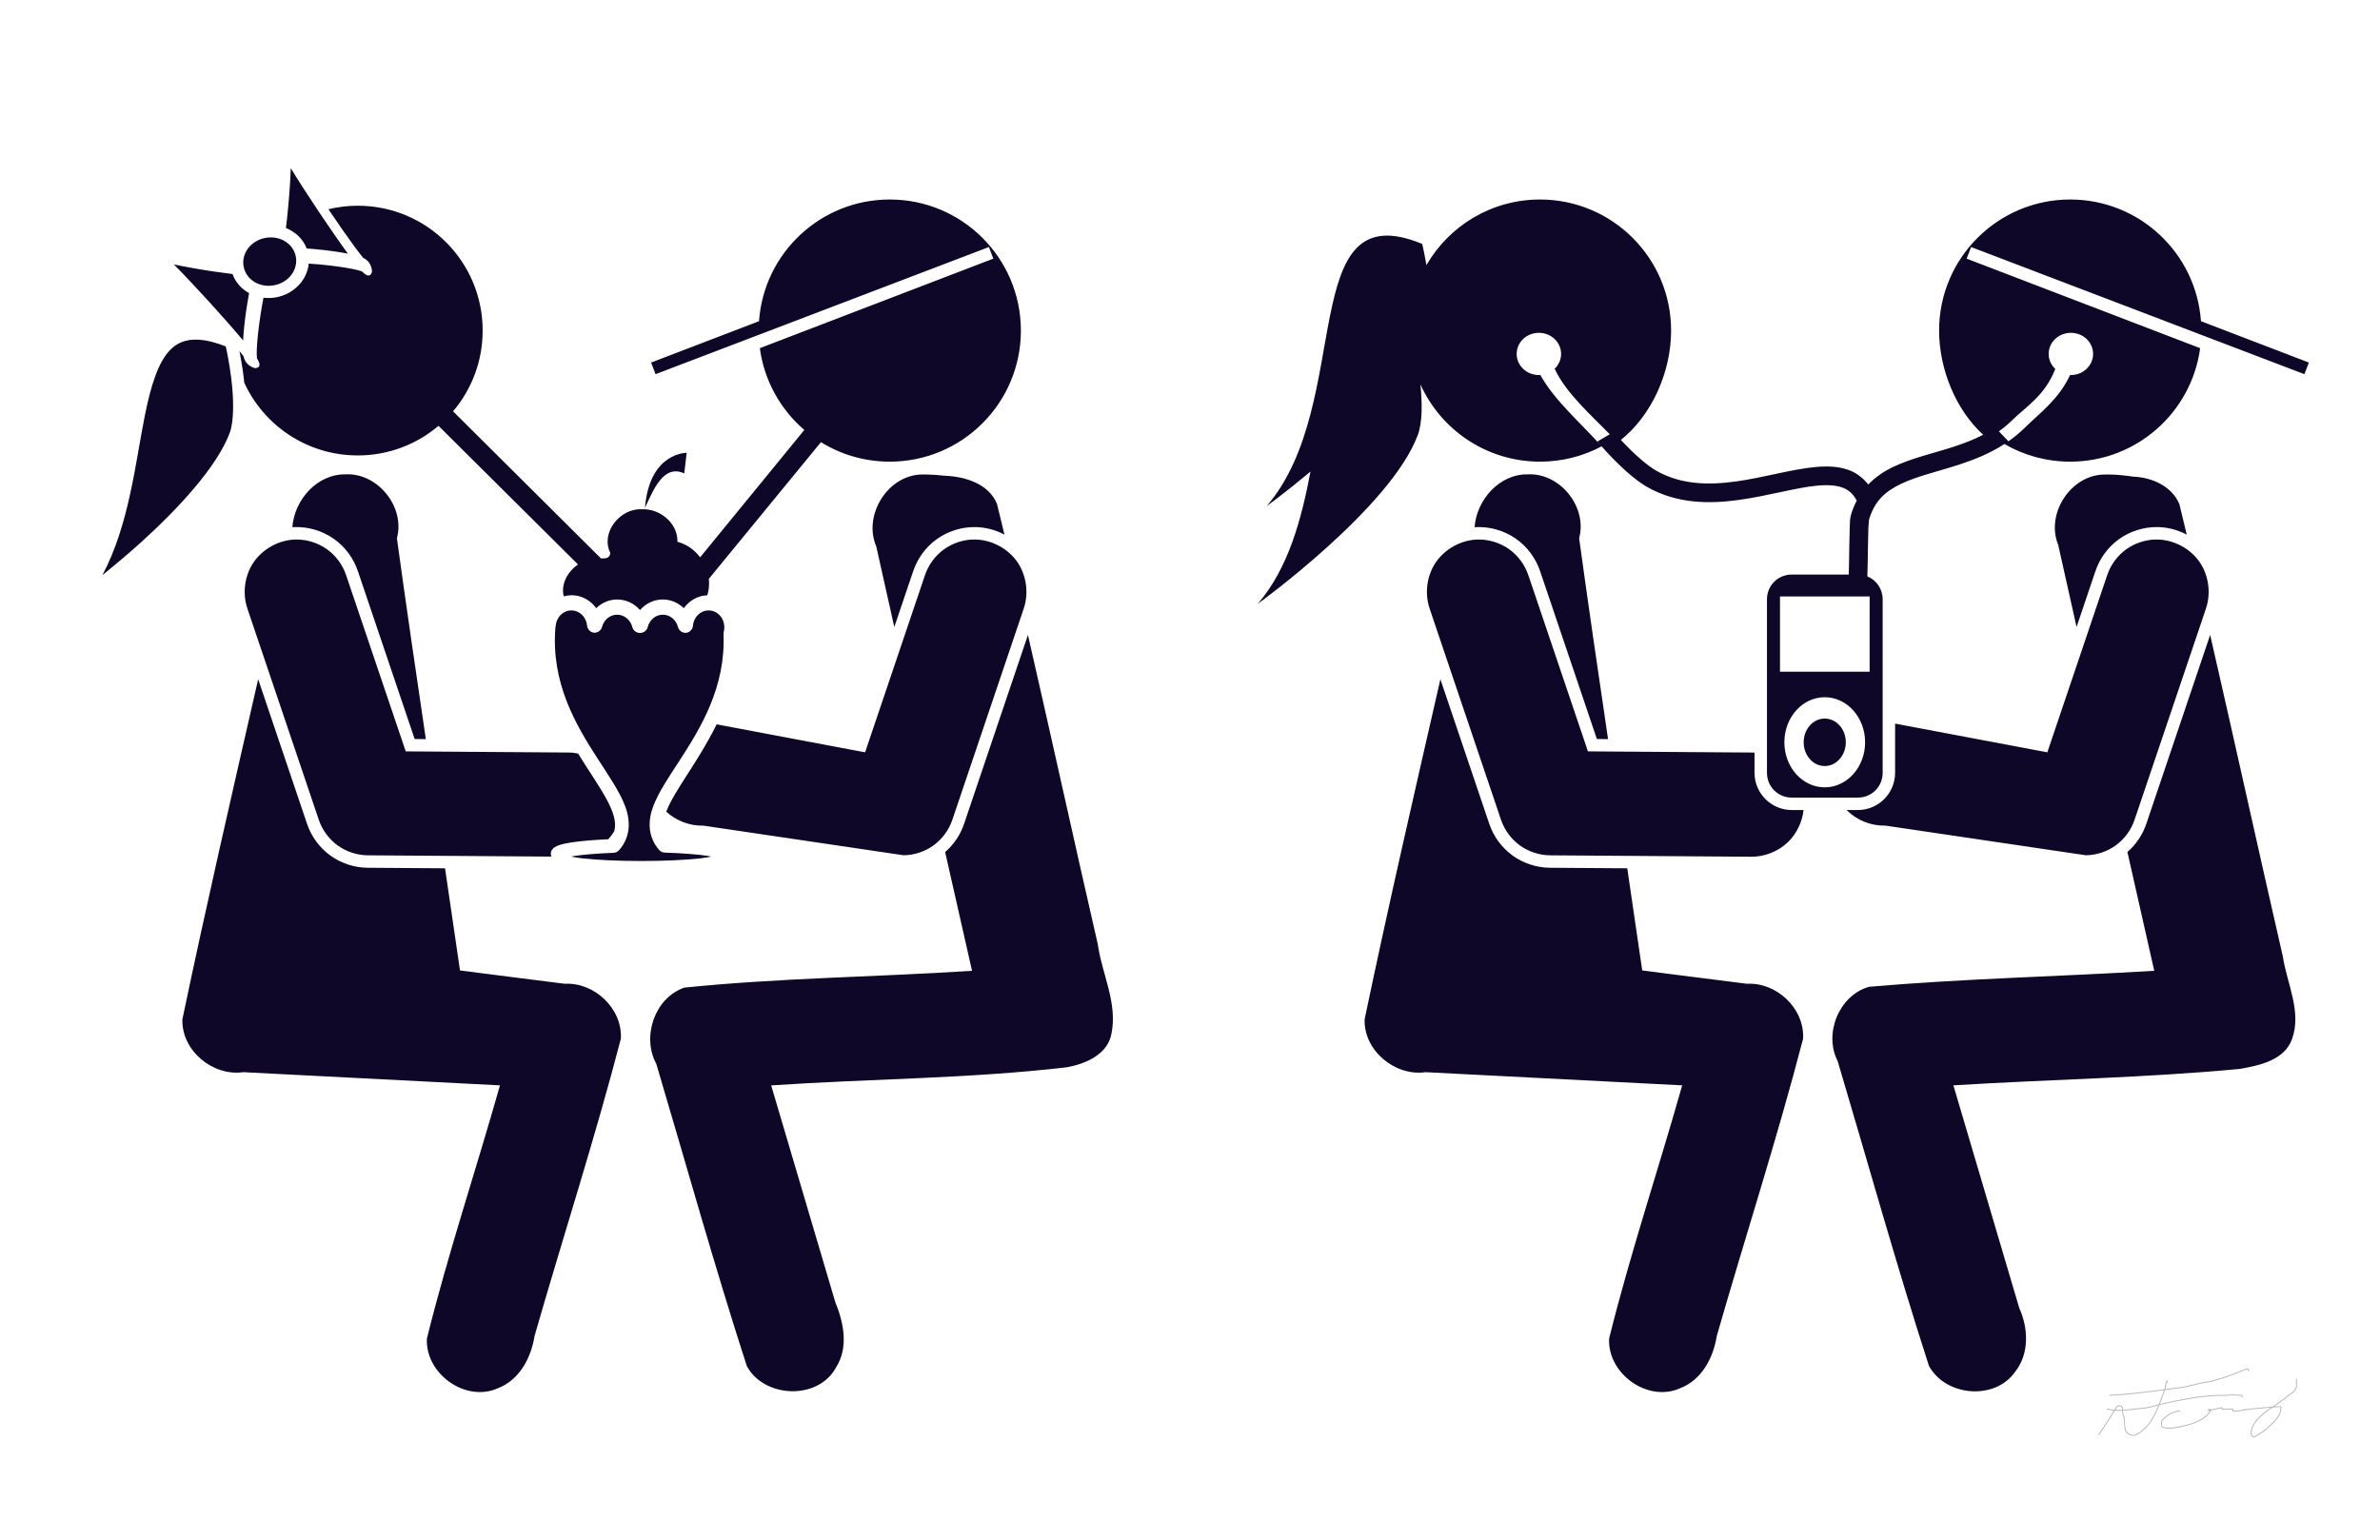 <?xml version="1.0" encoding="UTF-8" standalone="no"?>
<!-- Created with Inkscape (http://www.inkscape.org/) -->

<svg
   xmlns:dc="http://purl.org/dc/elements/1.1/"
   xmlns:cc="http://creativecommons.org/ns#"
   xmlns:rdf="http://www.w3.org/1999/02/22-rdf-syntax-ns#"
   xmlns:svg="http://www.w3.org/2000/svg"
   xmlns="http://www.w3.org/2000/svg"
   xmlns:sodipodi="http://sodipodi.sourceforge.net/DTD/sodipodi-0.dtd"
   xmlns:inkscape="http://www.inkscape.org/namespaces/inkscape"
   width="1530"
   height="990"
   id="svg2"
   version="1.1"
   inkscape:version="0.47 r22583"
   sodipodi:docname="icecream-ipod.svg">
  <defs
     id="defs4">
    <inkscape:perspective
       sodipodi:type="inkscape:persp3d"
       inkscape:vp_x="0 : 526.18109 : 1"
       inkscape:vp_y="0 : 1000 : 0"
       inkscape:vp_z="744.09448 : 526.18109 : 1"
       inkscape:persp3d-origin="372.04724 : 350.78739 : 1"
       id="perspective10" />
    <inkscape:perspective
       id="perspective3907"
       inkscape:persp3d-origin="0.5 : 0.33333333 : 1"
       inkscape:vp_z="1 : 0.5 : 1"
       inkscape:vp_y="0 : 1000 : 0"
       inkscape:vp_x="0 : 0.5 : 1"
       sodipodi:type="inkscape:persp3d" />
  </defs>
  <sodipodi:namedview
     id="base"
     pagecolor="#ffffff"
     bordercolor="#666666"
     borderopacity="1.0"
     inkscape:pageopacity="0.0"
     inkscape:pageshadow="2"
     inkscape:zoom="0.35"
     inkscape:cx="769.13386"
     inkscape:cy="476.94048"
     inkscape:document-units="px"
     inkscape:current-layer="layer1"
     showgrid="false"
     inkscape:window-width="1024"
     inkscape:window-height="538"
     inkscape:window-x="-8"
     inkscape:window-y="-8"
     inkscape:window-maximized="1" />
  <g
     inkscape:label="Layer 1"
     inkscape:groupmode="layer"
     id="layer1"
     transform="translate(0,-62.362)">
    <path
       style="fill:#0f0727;fill-opacity:1;stroke:none"
       d="M 186.906 108.125 C 186.689 115.596 186.053 124.933 185.156 134.219 C 184.743 138.497 184.305 142.667 183.812 146.625 C 189.896 149.036 194.84 153.693 197.156 159.781 C 198.931 159.909 200.712 160.018 202.531 160.188 C 210.101 160.891 217.662 161.92 223.656 163.094 C 218.259 155.72 211.551 146.019 204.875 136.031 C 198.198 126.042 191.745 116.065 186.906 108.125 z M 572 128.281 C 527.474 128.281 491.023 162.791 487.938 206.531 L 418.562 233.125 L 421.438 240.594 L 635.719 158.844 L 638.562 166.312 L 488.469 223.875 C 491.276 244.831 501.794 263.334 517.062 276.469 L 450.094 358.344 C 446.468 353.558 441.371 349.877 435.5 348.375 C 435.795 336.386 424.167 326.835 412.531 327.469 C 398.638 326.729 385.895 342.45 392.344 355.562 C 392.064 359.039 389.237 359.151 386.312 359.031 L 291.25 264.469 C 303.113 250.478 310.281 232.373 310.281 212.562 C 310.281 168.175 274.388 132.281 230 132.281 C 223.497 132.281 217.177 133.077 211.125 134.531 C 217.341 143.767 223.555 152.678 228.281 159.094 C 230.532 162.149 232.213 164.262 233.531 165.844 C 234.048 166.09 234.586 166.378 235.219 166.844 C 235.81 167.279 236.583 167.856 237.562 169.344 C 238.542 170.832 239.25 173.394 239.125 174.688 C 239 175.981 237.928 177.209 236.812 177.125 C 235.697 177.041 234.933 176.451 234.344 176 C 233.705 175.511 233.184 175.017 232.688 174.5 C 231.262 174.024 229.429 173.506 226.938 173 C 221.152 171.825 213.267 170.753 205.5 170.031 C 203.12 169.81 200.77 169.652 198.469 169.5 C 197.514 179.747 189.34 188.74 178.125 191.062 C 175.16 191.677 172.212 191.788 169.375 191.438 C 168.661 195.032 168.009 198.96 167.406 202.938 C 166.238 210.65 165.345 218.539 165.094 224.438 C 164.986 226.978 165.068 228.877 165.188 230.375 C 165.57 230.982 165.929 231.606 166.25 232.344 C 166.546 233.025 166.937 233.928 166.75 235.031 C 166.563 236.134 165.099 236.877 163.812 236.688 C 162.526 236.498 160.24 235.184 159.031 233.875 C 157.823 232.566 157.436 231.678 157.156 231 C 156.857 230.274 156.708 229.686 156.594 229.125 C 155.9 228.179 154.976 227.034 153.938 225.719 C 154.765 229.946 155.79 235.738 156.594 242.156 C 156.755 243.441 156.887 244.77 157.031 246.094 C 169.719 273.699 197.591 292.844 230 292.844 C 249.81 292.844 267.916 285.675 281.906 273.812 L 371.594 362.969 C 364.884 367.556 360.457 375.597 362.406 383.438 C 363.673 383.099 364.987 382.882 366.344 382.812 C 366.662 382.749 366.988 382.718 367.312 382.719 C 373.862 382.719 379.663 386.005 383.281 391.031 C 386.816 387.633 391.498 385.469 396.719 385.469 C 402.561 385.469 407.804 388.114 411.438 392.25 C 415.068 388.122 420.289 385.469 426.125 385.469 C 431.357 385.469 436.056 387.651 439.594 391.062 C 443.055 386.242 448.481 383.021 454.688 382.75 C 455.403 380.505 455.808 378.128 455.812 375.656 C 455.852 374.489 455.81 373.343 455.688 372.188 L 527.75 284.312 C 540.611 292.259 555.769 296.844 572 296.844 C 618.55 296.844 656.281 259.112 656.281 212.562 C 656.281 166.013 618.55 128.281 572 128.281 z M 990 128.281 C 958.772 128.281 931.53 145.268 916.969 170.5 C 915.632 162.489 914.281 156.844 914.281 156.844 C 832.288 122.889 871.327 259.04 814.281 325.438 C 814.281 325.438 826.416 316.655 842.469 303.219 C 836.734 333.266 828.533 365.037 808.562 388.281 C 808.562 388.281 894.091 326.456 911.438 279.719 C 914.517 271.423 914.308 258.728 913.125 247.156 C 926.328 276.451 955.78 296.844 990 296.844 C 1004.308 296.844 1017.79 293.291 1029.594 287 C 1016.694 272.384 999.63 258.004 990.188 241.094 C 989.888 241.112 989.586 241.156 989.281 241.156 C 981.391 241.156 975 235.058 975 227.562 C 975 220.067 981.391 214 989.281 214 C 997.171 214 1003.562 220.067 1003.562 227.562 C 1003.562 231.295 1001.972 234.672 999.406 237.125 C 1007 253.106 1022.313 266.339 1034.844 279.219 L 1026.906 283.906 C 1027.806 284.963 1028.693 285.979 1029.594 287 C 1040.377 299.218 1051.139 308.736 1058.938 313.156 C 1077.971 323.946 1098.689 324.109 1117.75 321.469 C 1136.811 318.829 1154.671 313.495 1168.312 312.25 C 1175.133 311.627 1180.742 312.029 1184.875 313.688 C 1188.536 315.157 1191.303 317.521 1193.625 321.906 C 1192.18 324.654 1190.932 327.598 1189.969 330.875 C 1189.141 333.687 1189.262 335.557 1189.125 338.844 C 1188.988 342.13 1188.906 346.138 1188.844 350.375 C 1188.746 356.956 1188.681 364.062 1188.5 369.438 L 1151.844 369.438 C 1142.944 369.438 1135.906 376.476 1135.906 385.375 L 1135.906 496.906 C 1135.906 505.805 1142.944 512.844 1151.844 512.844 L 1194.344 512.844 C 1203.243 512.844 1210.281 505.805 1210.281 496.906 L 1210.281 385.375 C 1210.281 378.641 1206.255 372.985 1200.438 370.625 C 1200.662 364.807 1200.742 357.424 1200.844 350.562 C 1200.906 346.358 1200.966 342.405 1201.094 339.344 C 1201.205 336.665 1201.604 334.112 1201.531 334.094 C 1205.18 321.848 1212.155 315.846 1222.344 311 C 1232.577 306.132 1245.972 303.161 1260.062 298.531 C 1269.5 295.43 1279.304 291.509 1288.562 285.5 C 1300.989 292.718 1315.437 296.844 1330.844 296.844 C 1373.562 296.844 1408.854 265.082 1414.375 223.875 L 1264.281 166.312 L 1267.125 158.844 L 1481.406 240.594 L 1484.281 233.125 L 1414.906 206.531 C 1411.821 162.791 1375.369 128.281 1330.844 128.281 C 1284.294 128.281 1246.562 166.013 1246.562 212.562 C 1246.562 237.647 1257.517 263.76 1274.906 279.562 C 1268.933 282.644 1262.675 285.034 1256.312 287.125 C 1242.982 291.505 1229.276 294.407 1217.188 300.156 C 1211.26 302.975 1205.695 306.67 1201.031 311.531 C 1197.79 307.449 1193.818 304.358 1189.344 302.562 C 1182.533 299.829 1175.048 299.567 1167.219 300.281 C 1151.56 301.711 1133.932 307.092 1116.094 309.562 C 1098.255 312.033 1080.674 311.692 1064.844 302.719 C 1059.073 299.448 1050.766 292.305 1042 282.875 C 1061.65 267.184 1074.281 239.485 1074.281 212.562 C 1074.281 166.013 1036.55 128.281 990 128.281 z M 173.719 152.656 C 172.576 152.681 171.425 152.788 170.25 153.031 C 160.851 154.978 154.933 163.336 156.656 171.656 C 158.379 179.976 167.133 185.322 176.531 183.375 C 185.93 181.428 191.848 173.07 190.125 164.75 C 188.617 157.47 181.715 152.484 173.719 152.656 z M 111.75 170 C 118.293 176.607 126.442 185.272 134.531 194.156 C 142.619 203.038 150.422 211.894 156.281 218.906 C 156.584 212.805 157.424 205.204 158.562 197.688 C 159.043 194.513 159.563 191.428 160.125 188.469 C 155.212 185.784 151.362 181.514 149.469 176.188 C 145.633 175.724 141.601 175.2 137.5 174.594 C 128.271 173.23 119.054 171.586 111.75 170 z M 1331.281 214 C 1339.171 214 1345.562 220.067 1345.562 227.562 C 1345.562 235.058 1339.171 241.156 1331.281 241.156 C 1331.114 241.156 1330.948 241.13 1330.781 241.125 C 1323.33 256.941 1311.509 265.327 1301.75 274.938 C 1298.357 278.279 1294.809 281.189 1291.156 283.75 L 1285 277.375 C 1287.877 275.312 1290.658 273.021 1293.312 270.406 C 1302.425 261.432 1314.56 254.479 1321.25 237.219 C 1318.627 234.758 1317 231.341 1317 227.562 C 1317 220.067 1323.392 214 1331.281 214 z M 125.75 218.375 C 124.942 218.381 124.157 218.403 123.406 218.469 C 117.402 218.994 113.056 221.236 109.25 225.156 C 101.638 232.996 96.898 248.267 93.125 267.125 C 86.998 297.75 83.022 337.436 65.844 369.781 C 73.207 363.842 81.626 356.873 90.812 348.562 C 114.179 327.424 139.56 300.21 147.688 278.312 C 150.625 270.397 150.211 255.57 148.656 243.156 C 147.347 232.703 145.697 225.245 145.125 222.719 C 138.592 220.181 132.956 218.763 128.25 218.438 C 127.387 218.378 126.558 218.369 125.75 218.375 z M 441.438 291.156 C 441.438 291.156 417.482 290.817 414.625 326.531 C 420.051 314.895 426.606 298.28 439.875 304.406 L 441.438 291.156 z M 224.281 304.969 C 223.642 304.953 222.99 304.972 222.344 305 C 203.937 304.608 189.214 321.385 187.938 339.031 C 188.302 339.006 188.666 338.952 189.031 338.938 C 198.043 338.571 207.072 341.214 214.469 346.375 C 221.846 351.523 227.413 359.068 230.188 367.625 C 230.195 367.647 230.212 367.665 230.219 367.688 L 266.562 475.188 L 273.75 475.25 C 267.375 432.234 261.087 389.205 255.156 346.125 C 260.414 326.749 244.104 305.469 224.281 304.969 z M 984.281 304.969 C 983.642 304.953 982.99 304.972 982.344 305 C 963.937 304.608 949.214 321.385 947.938 339.031 C 948.302 339.006 948.666 338.952 949.031 338.938 C 958.043 338.571 967.072 341.214 974.469 346.375 C 981.846 351.523 987.413 359.068 990.188 367.625 C 990.195 367.647 990.212 367.665 990.219 367.688 L 1026.562 475.188 L 1033.75 475.25 C 1027.375 432.234 1021.087 389.205 1015.156 346.125 C 1020.414 326.749 1004.104 305.469 984.281 304.969 z M 595.562 305.094 C 594.296 305.078 593.016 305.086 591.75 305.125 C 570.209 306.133 554.795 331.612 563.312 351.344 C 567.167 368.627 571.025 385.91 574.906 403.188 L 586.906 367.688 C 586.913 367.665 586.931 367.647 586.938 367.625 C 589.647 359.263 595.019 351.856 602.156 346.719 C 609.313 341.568 618.059 338.806 626.875 338.906 C 633.468 338.979 639.937 340.707 645.719 343.75 C 644.133 337.138 642.518 330.512 640.906 323.906 C 635.32 310.715 620.016 306.327 606.906 305.875 C 603.136 305.42 599.361 305.141 595.562 305.094 z M 1355.406 305.094 C 1354.639 305.092 1353.861 305.102 1353.094 305.125 C 1331.384 305.05 1314.887 330.266 1323.125 350.312 C 1327.034 367.937 1330.987 385.541 1334.938 403.156 L 1346.906 367.688 C 1346.914 367.665 1346.928 367.647 1346.938 367.625 C 1349.648 359.261 1355.02 351.855 1362.156 346.719 C 1369.312 341.569 1378.06 338.806 1386.875 338.906 C 1393.477 338.979 1399.962 340.699 1405.75 343.75 C 1404.194 337.235 1402.61 330.697 1401.031 324.188 C 1396.219 312.599 1383.399 306.919 1371.406 306.5 C 1366.132 305.709 1360.779 305.107 1355.406 305.094 z M 190.688 346.906 C 190.235 346.906 189.795 346.919 189.344 346.938 C 178.991 347.362 168.773 353.073 162.969 361.656 C 157.165 370.239 155.695 381.828 159.156 391.594 L 159.156 391.625 L 159.156 391.656 L 204.969 527.219 C 207.178 533.741 211.51 539.594 217.094 543.625 C 222.677 547.656 229.614 549.925 236.5 549.969 L 354.469 550.781 C 354.26 550.268 354.094 549.698 354.094 549.031 C 354.094 546.792 355.544 545.471 356.5 544.812 C 357.456 544.154 358.364 543.789 359.406 543.438 C 361.49 542.734 364.066 542.184 367.281 541.688 C 373.309 540.756 381.593 540.063 391.062 539.625 C 392.485 538.012 393.787 536.292 394.875 534.438 C 396.442 528.89 394.466 522.164 389.781 513.594 C 385.253 505.309 378.456 495.594 371.625 484.531 C 369.728 484.194 367.832 483.882 365.906 483.875 L 365.875 483.875 L 263.656 483.156 L 260.812 483.125 L 259.906 480.438 L 222.625 370.188 L 222.594 370.156 L 222.594 370.125 C 220.377 363.245 215.803 357.073 209.875 352.938 C 204.318 349.06 197.471 346.917 190.688 346.906 z M 625.5 346.906 C 618.869 347.104 612.22 349.349 606.844 353.219 C 601.109 357.346 596.699 363.396 594.531 370.125 L 594.531 370.156 L 594.5 370.188 L 557.25 480.438 L 556.156 483.719 L 552.719 483.094 L 460.688 465.75 C 448.944 489.769 433.392 508.34 428.312 521.906 C 434.565 527.667 443.189 531.039 451.688 530.875 L 452 530.875 L 452.344 530.906 L 580.906 549.938 C 587.71 549.841 594.548 547.606 600.062 543.625 C 605.645 539.595 609.977 533.743 612.188 527.219 L 658 391.656 L 658 391.625 L 658 391.594 C 661.517 381.672 659.932 369.847 653.906 361.219 C 647.881 352.59 637.337 347.022 626.812 346.906 C 626.371 346.901 625.942 346.893 625.5 346.906 z M 950.688 346.906 C 950.235 346.906 949.795 346.919 949.344 346.938 C 938.991 347.362 928.773 353.073 922.969 361.656 C 917.165 370.239 915.695 381.828 919.156 391.594 L 919.156 391.625 L 919.156 391.656 L 964.969 527.219 C 967.178 533.741 971.51 539.594 977.094 543.625 C 982.677 547.656 989.614 549.925 996.5 549.969 L 1125.438 550.875 L 1125.469 550.875 C 1134.256 551.043 1143.206 547.509 1149.5 541.375 C 1155.015 536 1158.596 528.522 1159.438 520.844 L 1151.844 520.844 C 1138.651 520.844 1127.906 510.099 1127.906 496.906 L 1127.906 483.938 C 1127.252 483.901 1126.593 483.871 1125.938 483.875 L 1125.906 483.875 L 1125.875 483.875 L 1023.656 483.156 L 1020.812 483.125 L 1019.906 480.438 L 982.625 370.188 L 982.594 370.156 L 982.594 370.125 C 980.377 363.245 975.803 357.073 969.875 352.938 C 964.318 349.06 957.471 346.917 950.688 346.906 z M 1385.5 346.906 C 1378.869 347.104 1372.221 349.348 1366.844 353.219 C 1361.107 357.347 1356.699 363.398 1354.531 370.125 L 1354.531 370.156 L 1354.5 370.188 L 1317.25 480.438 L 1316.156 483.719 L 1312.719 483.094 L 1218.281 465.281 L 1218.281 496.906 C 1218.281 510.099 1207.536 520.844 1194.344 520.844 L 1187.125 520.844 C 1187.299 521.022 1187.478 521.201 1187.656 521.375 C 1193.952 527.506 1202.901 531.045 1211.688 530.875 L 1212 530.875 L 1212.344 530.906 L 1340.906 549.938 C 1347.71 549.841 1354.547 547.607 1360.062 543.625 C 1365.646 539.594 1369.978 533.741 1372.188 527.219 L 1418 391.656 L 1418 391.625 L 1418 391.594 C 1421.516 381.673 1419.932 369.848 1413.906 361.219 C 1407.881 352.589 1397.337 347.022 1386.812 346.906 C 1386.371 346.901 1385.942 346.893 1385.5 346.906 z M 1144.281 383.531 L 1201.906 383.531 L 1201.906 431.906 L 1144.281 431.906 L 1144.281 383.531 z M 367.312 392.5 C 362.086 392.5 357.699 396.717 357.25 402.438 C 357.221 402.819 357.148 403.198 357.031 403.562 C 354.207 438.947 369.923 465.694 384.188 487.781 C 391.393 498.938 398.222 508.77 401.875 518.375 C 405.528 527.98 405.345 538.376 397.938 546.688 C 397.075 547.669 395.805 548.281 394.5 548.344 C 384.08 548.743 375.145 549.483 369.031 550.406 C 368.221 550.529 367.957 550.653 367.25 550.781 C 369.42 551.182 371.339 551.594 374.5 551.938 C 384.039 552.975 397.464 553.625 412.281 553.625 C 427.098 553.625 440.524 552.975 450.062 551.938 C 453.206 551.596 455.085 551.179 457.25 550.781 C 456.293 550.606 455.866 550.446 454.719 550.281 C 448.084 549.331 438.447 548.572 427.312 548.219 C 425.976 548.181 424.665 547.566 423.781 546.562 C 416.622 538.442 416.321 528.298 419.75 518.938 C 423.179 509.577 429.705 500.049 436.688 489.281 C 450.653 467.745 466.522 441.782 465.125 407.625 C 465.123 407.552 465.123 407.479 465.125 407.406 C 465.128 407.006 465.181 406.606 465.281 406.219 C 465.513 405.296 465.625 404.344 465.625 403.375 C 465.625 397.181 461.04 392.5 455.531 392.5 C 450.324 392.5 445.948 396.699 445.469 402.375 C 445.296 404.67 443.293 406.713 441 406.906 C 438.707 407.1 436.399 405.421 435.844 403.188 C 434.625 398.508 430.72 395.25 426.125 395.25 C 421.508 395.25 417.569 398.541 416.375 403.25 C 415.856 405.354 413.792 406.969 411.625 406.969 L 411.25 406.969 C 409.083 406.969 407.019 405.354 406.5 403.25 C 405.307 398.546 401.335 395.25 396.719 395.25 C 392.125 395.25 388.219 398.508 387 403.188 C 386.41 405.38 384.138 407.004 381.875 406.812 C 379.612 406.621 377.619 404.636 377.406 402.375 C 376.927 396.698 372.519 392.5 367.312 392.5 z M 1420.812 408.25 L 1379.75 529.781 C 1377.389 536.75 1373.163 543.029 1367.625 547.844 C 1373.393 573.3 1379.143 598.754 1384.875 624.219 C 1323.786 627.934 1262.485 629.206 1201.531 634.5 C 1182.302 639.984 1172.254 664.52 1181.344 682.219 C 1200.793 747.556 1219.06 813.313 1240 878.156 C 1250.569 897.903 1282.458 900.716 1295.406 882.094 C 1304.662 870.506 1303.974 854.014 1298.094 841.062 C 1283.98 793.337 1269.863 745.6 1255.75 697.875 C 1317.095 694.041 1378.69 693.113 1439.875 687.312 C 1452.522 685.082 1468.538 681.769 1473.469 668.094 C 1479.8 650.443 1470.194 632.558 1467.562 615.125 C 1451.755 546.234 1436.637 477.141 1420.812 408.25 z M 660.812 408.281 L 619.75 529.781 C 617.384 536.764 613.151 543.055 607.594 547.875 C 613.357 573.326 619.129 598.763 624.875 624.219 C 563.265 628.236 501.344 628.753 439.938 635.031 C 420.855 641.591 412.415 666.625 421.906 684.062 C 441.178 748.894 459.281 814.1 480.125 878.438 C 491.269 899.075 526.054 900.481 537.469 879.219 C 545.681 866.39 542.34 850.25 536.906 837.062 C 523.204 790.673 509.481 744.287 495.75 697.906 C 559.016 693.605 622.639 693.632 685.656 686.281 C 697.729 684.141 712.02 678.103 714.5 664.719 C 718.565 644.963 708.368 626.252 705.688 607 C 690.481 540.821 676.014 474.462 660.812 408.281 z M 165.969 436.75 C 149.327 509.584 132.53 582.361 117.25 655.438 C 116.643 675.575 136.806 692.202 156.438 689.406 C 211.425 692.287 266.414 695.096 321.406 697.875 C 306.078 752.157 288.032 805.893 274.438 860.656 C 273.252 883.263 299.353 902.127 320.312 892.531 C 334.024 887.213 341.442 872.943 343.625 859.094 C 361.909 795.296 382.459 732.099 399.125 667.906 C 400.196 648.531 382.181 631.53 363.062 632.562 C 340.602 629.815 318.18 626.806 295.719 624 C 292.558 602.089 289.338 580.211 286.094 558.312 L 236.438 557.969 C 227.902 557.914 219.47 555.187 212.531 550.219 L 212.406 550.125 C 205.444 545.099 200.162 537.914 197.406 529.781 L 165.969 436.75 z M 925.969 436.75 C 909.327 509.584 892.53 582.361 877.25 655.438 C 876.643 675.575 896.806 692.202 916.438 689.406 C 971.425 692.287 1026.414 695.096 1081.406 697.875 C 1066.078 752.157 1048.032 805.893 1034.438 860.656 C 1033.252 883.263 1059.353 902.127 1080.312 892.531 C 1094.024 887.213 1101.442 872.943 1103.625 859.094 C 1121.909 795.296 1142.458 732.099 1159.125 667.906 C 1160.196 648.531 1142.181 631.53 1123.062 632.562 C 1100.602 629.815 1078.179 626.806 1055.719 624 C 1052.557 602.089 1049.338 580.211 1046.094 558.312 L 996.438 557.969 C 987.85 557.914 979.369 555.151 972.406 550.125 C 965.444 545.099 960.162 537.914 957.406 529.781 L 925.969 436.75 z M 1173.031 448.312 C 1187.367 448.312 1199 461.28 1199 477.281 C 1199 493.283 1187.367 506.25 1173.031 506.25 C 1158.696 506.25 1147.094 493.283 1147.094 477.281 C 1147.094 461.28 1158.696 448.312 1173.031 448.312 z M 1173.031 462.031 C 1165.552 462.031 1159.5 468.85 1159.5 477.281 C 1159.5 485.712 1165.552 492.562 1173.031 492.562 C 1180.511 492.562 1186.594 485.712 1186.594 477.281 C 1186.594 468.85 1180.511 462.031 1173.031 462.031 z "
       transform="translate(0,62.362)"
       id="path2849" />
    <g
       id="g3679"
       transform="translate(0,-28)"
       style="stroke:#b7b7b7;stroke-opacity:1">
      <path
         sodipodi:nodetypes="csssssssccsc"
         id="path2848"
         d="m 1349.191,1012.954 c 2.209,-3.462 4.563,-6.854 6.772,-10.317 9.545,-14.959 -2.005,2.75 4.257,-6.573 0.31,-0.462 0.425,-1.047 0.871,-1.415 1.12,-0.921 3.029,-0.141 3.347,1.018 0.23,0.839 -0.04,1.731 0.079,2.588 0.729,5.231 0.709,-1.3e-4 1.208,5.848 0.287,3.355 -0.48,7.639 4.159,8.867 0.743,0.197 1.544,0.511 2.297,0.345 11.666,-5.014 15.386,-18.902 19.376,-29.186 0.395,-1.133 0.33,-2.361 0.693,-3.502 1.729,-5.435 0.525,0.337 0.97,-1.915"
         style="fill:none;stroke:#b7b7b7;stroke-width:0.6;stroke-linecap:butt;stroke-linejoin:miter;stroke-miterlimit:4;stroke-opacity:1;stroke-dasharray:none" />
      <path
         id="path2850"
         d="m 1355.919,987.508 c 13.219,-0.521 26.288,-2.337 39.349,-4.114 3.101,-0.422 6.232,-0.698 9.302,-1.266 2.805,-0.519 5.509,-1.398 8.296,-1.988 10.896,-2.304 5.104,-0.412 14.628,-3.326 4.635,-1.418 6.816,-2.248 11.22,-4.008 0.206,-0.082 4.33,-1.925 5.326,-2.061 1.638,-0.223 1.684,0.417 1.443,1.33"
         style="fill:none;stroke:#b7b7b7;stroke-width:0.6;stroke-linecap:butt;stroke-linejoin:miter;stroke-miterlimit:4;stroke-opacity:1;stroke-dasharray:none" />
      <path
         id="path2852"
         d="m 1354.371,996.241 c 5.866,1.716 12.437,0.813 18.428,0.101 2.582,-0.307 5.199,-0.442 7.747,-0.921 3.002,-0.564 5.893,-1.511 8.862,-2.199 11.195,-2.594 23.854,-5.132 35.423,-5.585 2.271,-0.089 4.548,-0.038 6.819,-0.123 1.478,-0.055 2.946,-0.305 4.425,-0.297 0.991,0.005 1.959,0.266 2.946,0.337 0.798,0.058 2.041,-0.452 2.394,0.174 0.172,0.304 -0.25,0.641 -0.376,0.961"
         style="fill:none;stroke:#b7b7b7;stroke-width:0.6;stroke-linecap:butt;stroke-linejoin:miter;stroke-miterlimit:4;stroke-opacity:1;stroke-dasharray:none" />
      <path
         sodipodi:nodetypes="csssssssssssssssssssssssssssssssssssssssc"
         id="path2854"
         d="m 1401.47,997.389 c -4.681,0.893 -6.717,2.096 -8.342,3.341 -1.296,0.993 -3.063,2.452 -3.476,3.486 -0.231,0.579 0,1.162 0,1.743 0,0.484 -0.287,0.972 0,1.452 0.717,1.199 4.128,1.677 9.037,0.872 10.716,-1.759 16.171,-4.596 19.464,-7.262 0.027,-0.022 4.057,-4.091 2.781,-4.357 -0.975,-0.204 -1.881,0.478 -1.39,0.581 1.111,0.232 8.658,-2.059 9.037,-1.743 0.26,0.217 -0.501,0.912 0,1.017 0.918,0.192 4.767,-0.301 6.256,-0.145 0.207,0.022 -0.164,0.111 0,0.145 0.164,0.034 0.592,-0.043 0.695,0 0.715,0.299 -1.147,0.969 0.695,1.162 1.349,0.141 3.359,-0.121 4.171,-0.29 0.33,-0.069 1.232,-0.581 2.085,-0.581 0.232,0 -0.164,0.111 0,0.145 0.164,0.034 0.531,0.034 0.695,0 0.328,-0.069 -0.414,-0.247 0,-0.29 0.414,-0.043 0.951,0.031 1.39,0 0.793,-0.055 1.31,-0.226 2.085,-0.29 3.762,-0.314 7.348,-0.701 11.123,-1.017 0.84,-0.07 8.101,-0.682 8.342,-0.581 0.3,0.125 0,2.06 0,2.179 0,2.261 -1.563,4.454 -3.476,6.681 -1.193,1.389 -4.623,4.804 -6.256,6.1 -1.033,0.82 -4.001,2.653 -5.561,3.631 -0.463,0.29 -0.813,0.59 -1.39,0.871 -0.129,0.063 -0.58,0.209 -0.695,0.145 -2.283,-1.272 -1.635,-2.988 -1.39,-4.212 0.808,-4.051 4.063,-7.992 9.037,-11.91 1.429,-1.125 3.026,-2.242 4.866,-3.341 1.407,-0.84 12.334,-8.915 13.333,-9.78 0.652,-0.565 1.735,-2.66 1.735,-3.241 0,-1.162 0,-2.324 0,-3.486 0,-0.242 0,-0.484 0,-0.726 0,-0.097 0,-0.194 0,-0.29 0,-0.048 -0.232,-0.145 0,-0.145 0.232,0 0,0.097 0,0.145 0,0.242 0,0.484 0,0.726"
         style="fill:none;stroke:#b7b7b7;stroke-width:0.6;stroke-linecap:butt;stroke-linejoin:miter;stroke-miterlimit:4;stroke-opacity:1;stroke-dasharray:none" />
    </g>
  </g>
</svg>
